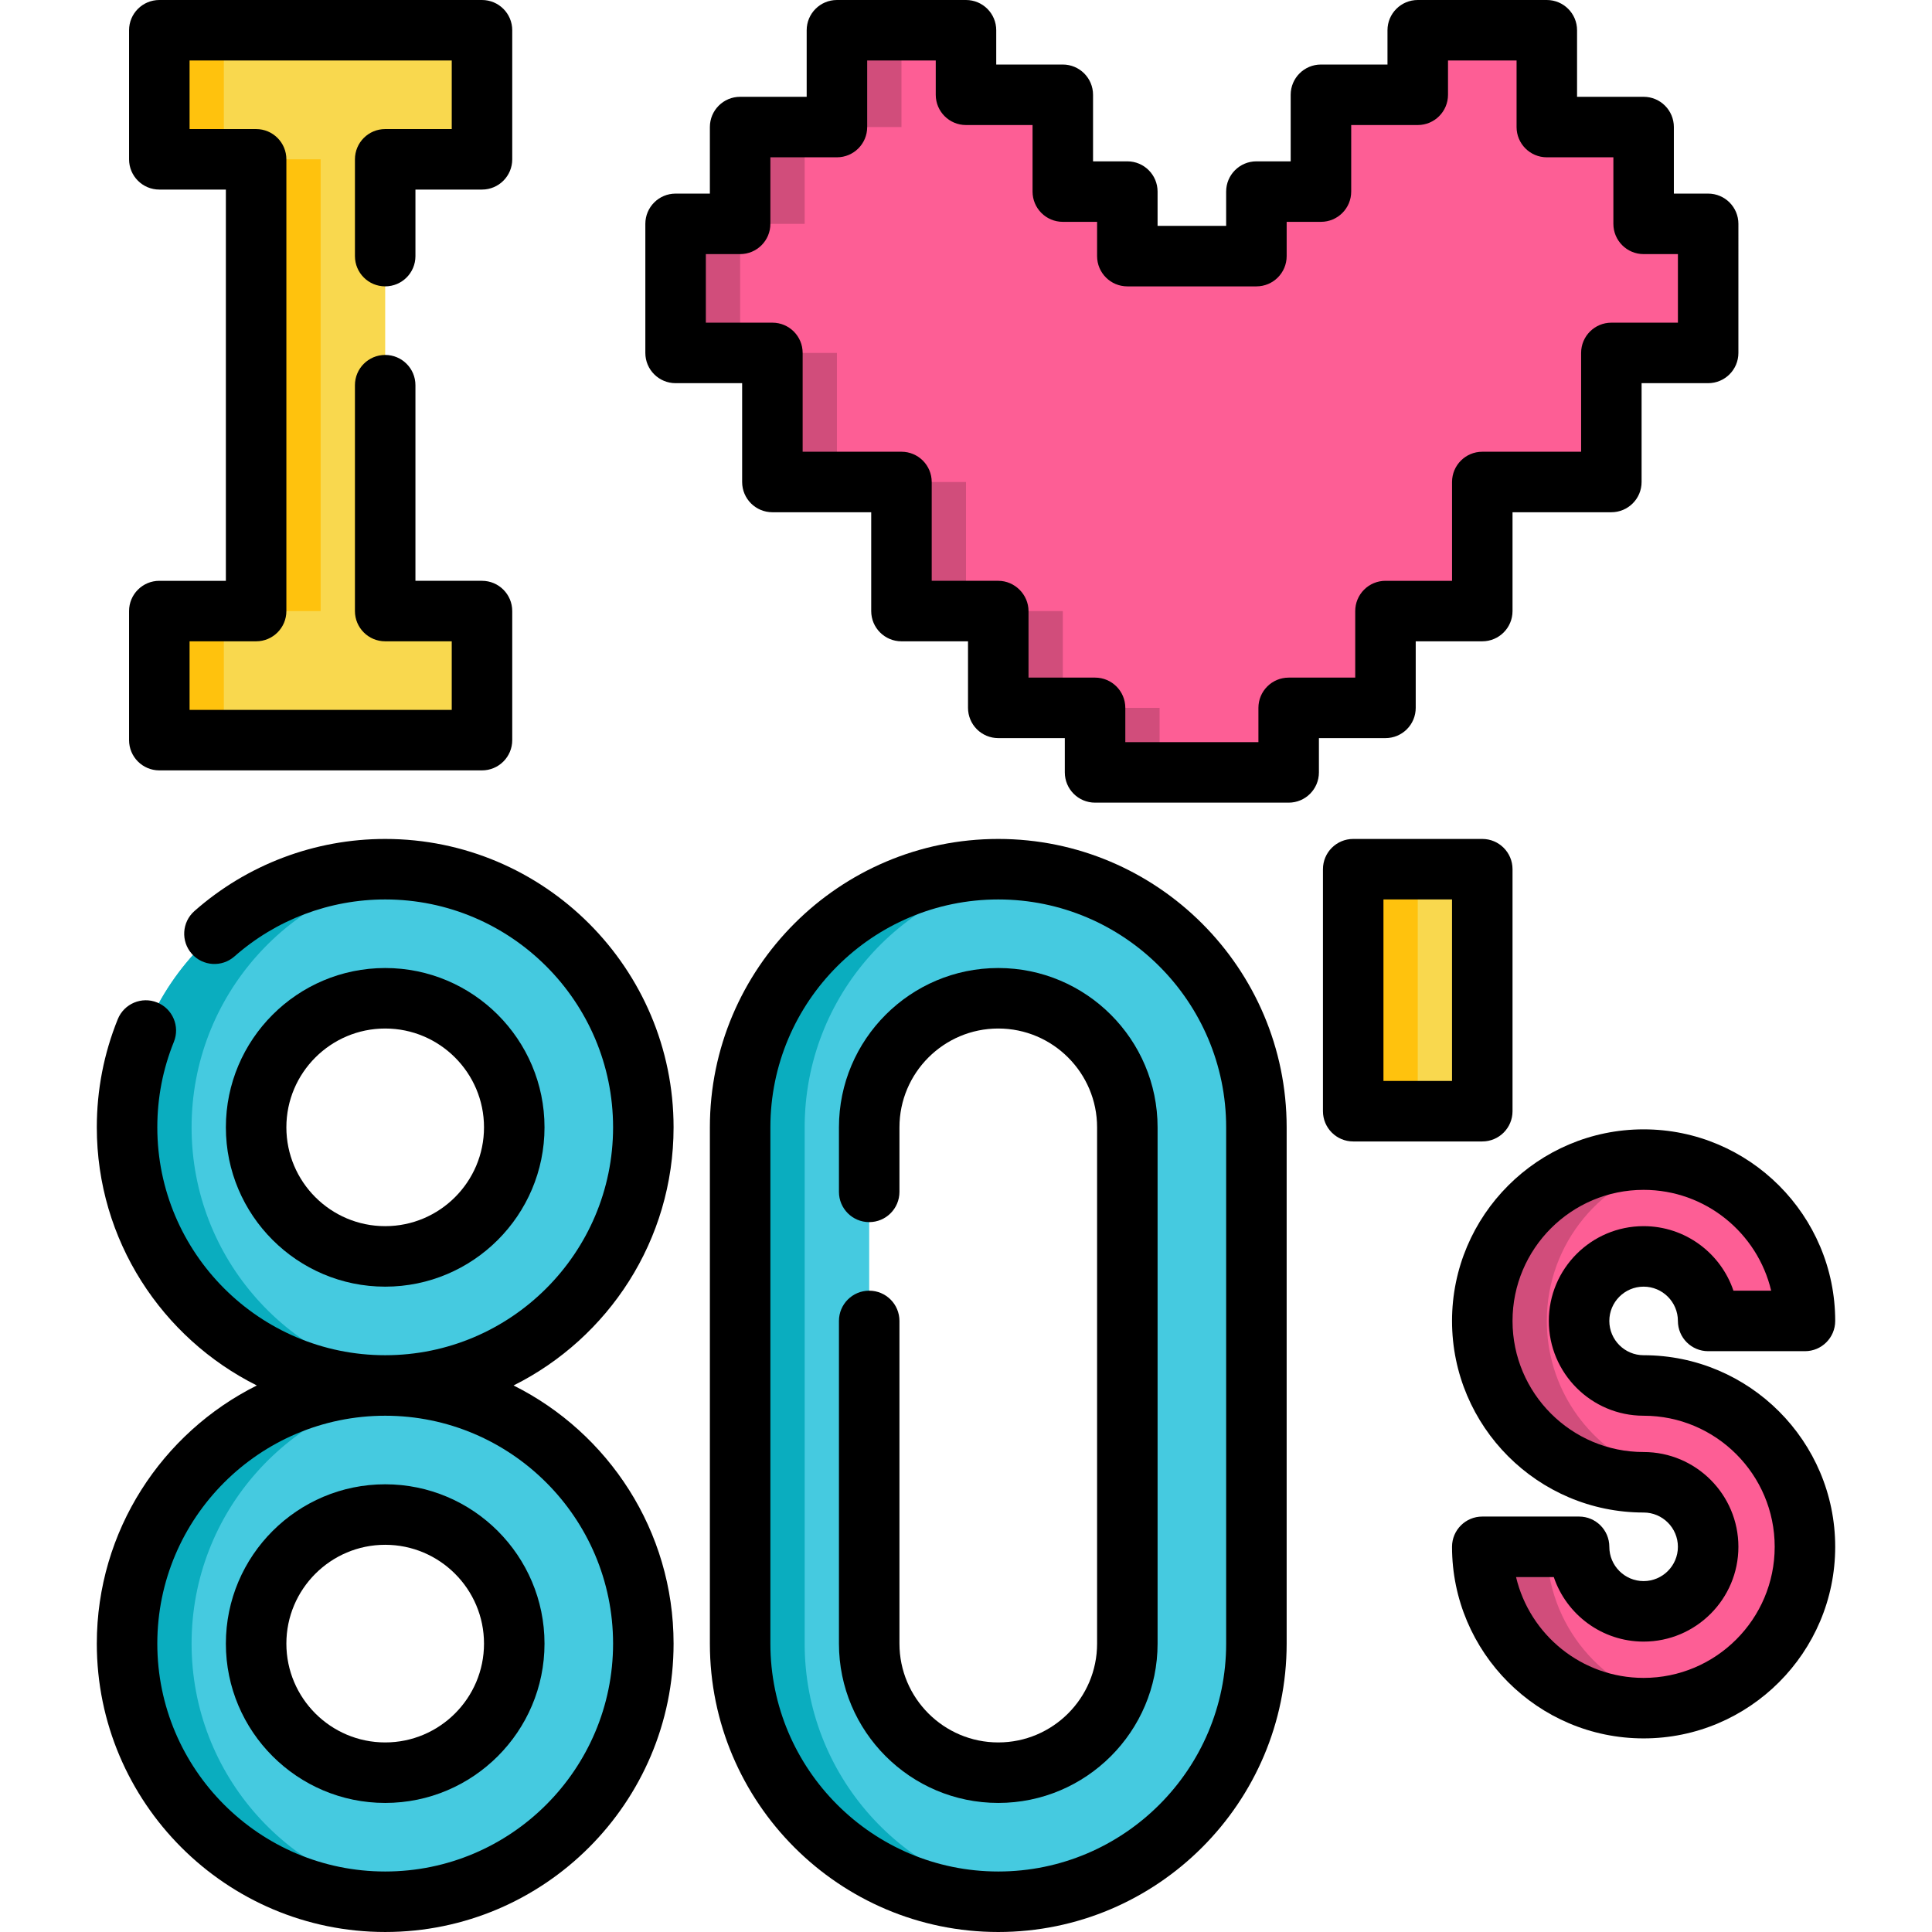 <?xml version="1.0" encoding="iso-8859-1"?>
<!-- Uploaded to: SVG Repo, www.svgrepo.com, Generator: SVG Repo Mixer Tools -->
<svg version="1.1" id="Layer_1" xmlns="http://www.w3.org/2000/svg" xmlns:xlink="http://www.w3.org/1999/xlink" 
	 viewBox="0 0 512 512" xml:space="preserve">
<polygon style="fill:#F9D84E;" points="127.733,42.221 127.733,8.017 102.079,8.017 67.875,8.017 42.221,8.017 42.221,42.221 
	67.875,42.221 67.875,161.937 42.221,161.937 42.221,196.142 67.875,196.142 102.079,196.142 127.733,196.142 127.733,161.937 
	102.079,161.937 102.079,42.221 "/>
<g>
	<path style="fill:#45CAE0;" d="M170.489,298.756c0-37.781-30.628-68.409-68.409-68.409S33.67,260.975,33.67,298.756
		s30.628,68.409,68.409,68.409S170.489,336.537,170.489,298.756z M102.079,332.96c-18.891,0-34.205-15.314-34.205-34.205
		s15.314-34.205,34.205-34.205s34.205,15.314,34.205,34.205S120.97,332.96,102.079,332.96z"/>
	<path style="fill:#45CAE0;" d="M102.079,367.165c-37.781,0-68.409,30.628-68.409,68.409s30.628,68.409,68.409,68.409
		s68.409-30.628,68.409-68.409S139.86,367.165,102.079,367.165z M102.079,469.779c-18.891,0-34.205-15.314-34.205-34.205
		s15.314-34.205,34.205-34.205s34.205,15.314,34.205,34.205S120.97,469.779,102.079,469.779z"/>
</g>
<g>
	<path style="fill:#0AADBF;" d="M50.772,298.756c0-34.883,26.115-63.647,59.858-67.858c-2.804-0.35-5.653-0.552-8.551-0.552
		c-37.781,0-68.409,30.628-68.409,68.409s30.628,68.409,68.409,68.409c2.898,0,5.747-0.201,8.551-0.552
		C76.888,362.403,50.772,333.639,50.772,298.756z"/>
	<path style="fill:#0AADBF;" d="M50.772,435.574c0-34.883,26.115-63.647,59.858-67.858c-2.804-0.351-5.653-0.552-8.551-0.552
		c-37.781,0-68.409,30.628-68.409,68.409s30.628,68.409,68.409,68.409c2.898,0,5.747-0.201,8.551-0.552
		C76.888,499.221,50.772,470.457,50.772,435.574z"/>
</g>
<path style="fill:#45CAE0;" d="M264.551,230.347c-37.781,0-68.409,30.628-68.409,68.409v136.818
	c0,37.781,30.628,68.409,68.409,68.409s68.409-30.628,68.409-68.409V298.756C332.96,260.975,302.332,230.347,264.551,230.347z
	 M298.756,435.574c0,18.861-15.344,34.205-34.205,34.205s-34.205-15.344-34.205-34.205V298.756
	c0-18.861,15.344-34.205,34.205-34.205c18.861,0,34.205,15.344,34.205,34.205V435.574z"/>
<path style="fill:#0AADBF;" d="M213.244,435.574V298.756c0-34.883,26.115-63.647,59.858-67.858c-2.804-0.35-5.653-0.552-8.551-0.552
	c-37.781,0-68.409,30.628-68.409,68.409v136.818c0,37.781,30.628,68.409,68.409,68.409c2.898,0,5.747-0.201,8.551-0.552
	C239.359,499.221,213.244,470.457,213.244,435.574z"/>
<path style="fill:#FD5E95;" d="M435.574,367.165c-9.446,0-17.102-7.658-17.102-17.102c0-9.445,7.656-17.102,17.102-17.102
	c9.446,0,17.102,7.658,17.102,17.102h25.653c0-23.613-19.143-42.756-42.756-42.756c-23.613,0-42.756,19.143-42.756,42.756
	c0,23.613,19.143,42.756,42.756,42.756c9.446,0,17.102,7.658,17.102,17.102c0,9.445-7.656,17.102-17.102,17.102
	c-9.446,0-17.102-7.658-17.102-17.102h-25.653c0,23.613,19.143,42.756,42.756,42.756c23.613,0,42.756-19.143,42.756-42.756
	C478.33,386.308,459.187,367.165,435.574,367.165z"/>
<g>
	<path style="fill:#D14D7B;" d="M409.921,409.921h-17.102c0,23.613,19.143,42.756,42.756,42.756c2.929,0,5.788-0.296,8.551-0.857
		C424.609,447.858,409.921,430.606,409.921,409.921z"/>
	<path style="fill:#D14D7B;" d="M409.921,350.063c0-20.685,14.689-37.937,34.205-41.898c-2.763-0.561-5.622-0.857-8.551-0.857
		c-23.613,0-42.756,19.143-42.756,42.756c0,23.613,19.143,42.756,42.756,42.756h0.267v-3.447
		C420.599,382.835,409.921,367.697,409.921,350.063z"/>
</g>
<g>
	<polygon style="fill:#FD5E95;" points="435.574,59.324 435.574,33.67 409.921,33.67 409.921,8.017 375.716,8.017 375.716,25.119 
		350.063,25.119 350.063,50.772 332.96,50.772 332.96,67.875 315.858,67.875 298.756,67.875 298.756,50.772 281.653,50.772 
		281.653,25.119 256,25.119 256,8.017 221.795,8.017 221.795,33.67 196.142,33.67 196.142,59.324 179.04,59.324 179.04,93.528 
		204.693,93.528 204.693,127.733 238.898,127.733 238.898,161.937 264.551,161.937 264.551,187.591 290.205,187.591 
		290.205,204.693 315.858,204.693 341.511,204.693 341.511,187.591 367.165,187.591 367.165,161.937 392.818,161.937 
		392.818,127.733 427.023,127.733 427.023,93.528 452.676,93.528 452.676,59.324 	"/>
	<polygon style="fill:#FD5E95;" points="435.574,59.324 435.574,33.67 409.921,33.67 409.921,8.017 375.716,8.017 375.716,25.119 
		350.063,25.119 350.063,50.772 332.96,50.772 332.96,67.875 315.858,67.875 298.756,67.875 298.756,50.772 281.653,50.772 
		281.653,25.119 256,25.119 256,8.017 221.795,8.017 221.795,33.67 196.142,33.67 196.142,59.324 179.04,59.324 179.04,93.528 
		204.693,93.528 204.693,127.733 238.898,127.733 238.898,161.937 264.551,161.937 264.551,187.591 290.205,187.591 
		290.205,204.693 315.858,204.693 341.511,204.693 341.511,187.591 367.165,187.591 367.165,161.937 392.818,161.937 
		392.818,127.733 427.023,127.733 427.023,93.528 452.676,93.528 452.676,59.324 	"/>
</g>
<rect x="358.614" y="230.347" style="fill:#F9D84E;" width="34.205" height="64.134"/>
<rect x="358.614" y="230.347" style="fill:#FFC20D;" width="17.102" height="64.134"/>
<g>
	<rect x="221.795" y="8.017" style="fill:#D14D7B;" width="17.102" height="25.653"/>
	<rect x="196.142" y="33.67" style="fill:#D14D7B;" width="17.102" height="25.653"/>
	<rect x="179.04" y="59.324" style="fill:#D14D7B;" width="17.102" height="34.205"/>
	<rect x="204.693" y="93.528" style="fill:#D14D7B;" width="17.102" height="34.205"/>
	<rect x="238.898" y="127.733" style="fill:#D14D7B;" width="17.102" height="34.205"/>
	<rect x="264.551" y="161.937" style="fill:#D14D7B;" width="17.102" height="25.653"/>
	<rect x="290.205" y="187.591" style="fill:#D14D7B;" width="17.102" height="17.102"/>
</g>
<g>
	<rect x="42.221" y="8.017" style="fill:#FFC20D;" width="17.102" height="34.205"/>
	<rect x="67.875" y="42.221" style="fill:#FFC20D;" width="17.102" height="119.716"/>
	<rect x="42.221" y="161.937" style="fill:#FFC20D;" width="17.102" height="34.205"/>
</g>
<path d="M42.221,204.159h85.511c4.427,0,8.017-3.588,8.017-8.017v-34.205c0-4.428-3.589-8.017-8.017-8.017h-17.637v-51.841
	c0-4.428-3.589-8.017-8.017-8.017c-4.427,0-8.017,3.588-8.017,8.017v59.858c0,4.428,3.589,8.017,8.017,8.017h17.637v18.171H50.238
	v-18.171h17.637c4.427,0,8.017-3.588,8.017-8.017V42.221c0-4.428-3.589-8.017-8.017-8.017H50.238V16.033h69.478v18.171h-17.637
	c-4.427,0-8.017,3.588-8.017,8.017v25.653c0,4.428,3.589,8.017,8.017,8.017c4.427,0,8.017-3.588,8.017-8.017V50.238h17.637
	c4.427,0,8.017-3.588,8.017-8.017V8.017c0-4.428-3.589-8.017-8.017-8.017H42.221c-4.427,0-8.017,3.588-8.017,8.017v34.205
	c0,4.428,3.589,8.017,8.017,8.017h17.637v103.683H42.221c-4.427,0-8.017,3.588-8.017,8.017v34.205
	C34.205,200.57,37.794,204.159,42.221,204.159z"/>
<path d="M144.301,298.756c0-23.28-18.941-42.221-42.221-42.221s-42.221,18.941-42.221,42.221c0,23.281,18.941,42.221,42.221,42.221
	S144.301,322.036,144.301,298.756z M75.891,298.756c0-14.441,11.748-26.188,26.188-26.188s26.188,11.747,26.188,26.188
	s-11.748,26.188-26.188,26.188S75.891,313.197,75.891,298.756z"/>
<path d="M178.505,298.756c0-42.141-34.285-76.426-76.426-76.426c-18.639,0-36.594,6.786-50.554,19.109
	c-3.319,2.93-3.635,7.995-0.705,11.315c2.93,3.319,7.996,3.635,11.315,0.705c11.03-9.734,25.215-15.096,39.945-15.096
	c33.3,0,60.392,27.092,60.392,60.392s-27.092,60.392-60.392,60.392s-60.392-27.092-60.392-60.392c0-7.835,1.476-15.454,4.387-22.648
	c1.661-4.103-0.32-8.778-4.423-10.439c-4.103-1.66-8.778,0.32-10.439,4.424c-3.688,9.113-5.558,18.756-5.558,28.662
	c0,29.924,17.296,55.871,42.407,68.409c-25.112,12.538-42.407,38.486-42.407,68.409c0,42.141,34.285,76.426,76.426,76.426
	s76.426-34.285,76.426-76.426c0-29.924-17.296-55.871-42.407-68.409C161.209,354.627,178.505,328.679,178.505,298.756z
	 M162.472,435.574c0,33.3-27.092,60.392-60.392,60.392s-60.392-27.092-60.392-60.392s27.092-60.392,60.392-60.392
	S162.472,402.274,162.472,435.574z"/>
<path d="M102.079,477.795c23.281,0,42.221-18.941,42.221-42.221c0-23.281-18.941-42.221-42.221-42.221s-42.221,18.941-42.221,42.221
	C59.858,458.855,78.799,477.795,102.079,477.795z M102.079,409.386c14.44,0,26.188,11.747,26.188,26.188
	s-11.748,26.188-26.188,26.188s-26.188-11.747-26.188-26.188S87.64,409.386,102.079,409.386z"/>
<path d="M264.551,222.33c-42.141,0-76.426,34.285-76.426,76.426v136.818c0,42.141,34.285,76.426,76.426,76.426
	s76.426-34.285,76.426-76.426V298.756C340.977,256.615,306.692,222.33,264.551,222.33z M324.944,435.574
	c0,33.3-27.092,60.392-60.392,60.392s-60.392-27.092-60.392-60.392V298.756c0-33.3,27.092-60.392,60.392-60.392
	s60.392,27.092,60.392,60.392V435.574z"/>
<path d="M264.551,256.534c-23.28,0-42.221,18.941-42.221,42.221v17.102c0,4.428,3.589,8.017,8.017,8.017s8.017-3.588,8.017-8.017
	v-17.102c0-14.441,11.748-26.188,26.188-26.188c14.44,0,26.188,11.747,26.188,26.188v136.818c0,14.441-11.748,26.188-26.188,26.188
	c-14.44,0-26.188-11.747-26.188-26.188v-85.511c0-4.428-3.589-8.017-8.017-8.017s-8.017,3.588-8.017,8.017v85.511
	c0,23.28,18.941,42.221,42.221,42.221c23.281,0,42.221-18.941,42.221-42.221V298.756
	C306.772,275.475,287.832,256.534,264.551,256.534z"/>
<path d="M435.574,359.148c-5.01,0-9.086-4.076-9.086-9.086c0-5.01,4.076-9.086,9.086-9.086s9.086,4.076,9.086,9.086
	c0,4.428,3.589,8.017,8.017,8.017h25.653c4.427,0,8.017-3.588,8.017-8.017c0-27.995-22.777-50.772-50.772-50.772
	s-50.772,22.777-50.772,50.772c0,27.995,22.777,50.772,50.772,50.772c5.01,0,9.086,4.076,9.086,9.086s-4.076,9.086-9.086,9.086
	s-9.086-4.076-9.086-9.086c0-4.428-3.589-8.017-8.017-8.017h-25.653c-4.427,0-8.017,3.588-8.017,8.017
	c0,27.995,22.777,50.772,50.772,50.772s50.772-22.777,50.772-50.772C486.347,381.925,463.57,359.148,435.574,359.148z
	 M435.574,444.66c-16.397,0-30.177-11.419-33.805-26.722h9.998c3.353,9.932,12.758,17.102,23.807,17.102
	c13.851,0,25.119-11.268,25.119-25.119s-11.269-25.119-25.12-25.119c-19.155,0-34.739-15.583-34.739-34.739
	c0-19.156,15.584-34.739,34.739-34.739c16.397,0,30.177,11.419,33.805,26.722h-9.998c-3.353-9.932-12.758-17.102-23.807-17.102
	c-13.851,0-25.119,11.268-25.119,25.119c0,13.851,11.268,25.119,25.119,25.119c19.155,0,34.739,15.583,34.739,34.739
	C470.312,429.076,454.729,444.66,435.574,444.66z"/>
<path d="M372.833,193.26c1.504-1.504,2.348-3.542,2.348-5.669v-17.637h17.637c4.427,0,8.017-3.588,8.017-8.017v-26.188h26.188
	c4.427,0,8.017-3.588,8.017-8.017v-26.188h17.637c4.427,0,8.017-3.588,8.017-8.017V59.324c0-4.428-3.589-8.017-8.017-8.017h-9.086
	V33.67c0-4.428-3.589-8.017-8.017-8.017h-17.637V8.017c0-4.428-3.589-8.017-8.017-8.017h-34.205c-4.427,0-8.017,3.588-8.017,8.017
	v9.086h-17.637c-4.427,0-8.017,3.588-8.017,8.017v17.637h-9.086c-4.427,0-8.017,3.588-8.017,8.017v9.086h-18.171v-9.086
	c0-4.428-3.589-8.017-8.017-8.017h-9.086V25.119c0-4.428-3.589-8.017-8.017-8.017h-17.637V8.017C264.017,3.588,260.427,0,256,0
	h-34.205c-4.427,0-8.017,3.588-8.017,8.017v17.637h-17.637c-4.427,0-8.017,3.588-8.017,8.017v17.637h-9.086
	c-4.427,0-8.017,3.588-8.017,8.017v34.205c0,4.428,3.589,8.017,8.017,8.017h17.637v26.188c0,4.428,3.589,8.017,8.017,8.017h26.188
	v26.188c0,4.428,3.589,8.017,8.017,8.017h17.637v17.637c0,2.126,0.844,4.164,2.348,5.669c1.503,1.503,3.542,2.347,5.668,2.347
	h17.637v9.086c0,4.428,3.589,8.017,8.017,8.017h51.307c4.427,0,8.017-3.588,8.017-8.017v-9.086h17.637
	C369.291,195.608,371.33,194.763,372.833,193.26z M361.496,156.268c-1.504,1.504-2.348,3.542-2.348,5.669v17.637H341.51
	c-4.427,0-8.017,3.588-8.017,8.017v9.086H298.22v-9.086c0-4.428-3.589-8.017-8.017-8.017h-17.636v-17.637
	c0-4.365-3.651-8.017-8.017-8.017h-17.637v-26.188c0-4.428-3.589-8.017-8.017-8.017H212.71V93.528c0-4.428-3.589-8.017-8.017-8.017
	h-17.637V67.34h9.086c4.427,0,8.017-3.588,8.017-8.017V41.687h17.637c4.427,0,8.017-3.588,8.017-8.017V16.033h18.171v9.086
	c0,4.428,3.589,8.017,8.017,8.017h17.637v17.637c0,4.428,3.589,8.017,8.017,8.017h9.086v9.086c0,4.428,3.589,8.017,8.017,8.017
	h34.205c4.427,0,8.017-3.588,8.017-8.017v-9.086h9.086c4.427,0,8.017-3.588,8.017-8.017V33.136h17.637
	c4.427,0,8.017-3.588,8.017-8.017v-9.086h18.171V33.67c0,4.428,3.589,8.017,8.017,8.017h17.637v17.637
	c0,4.428,3.589,8.017,8.017,8.017h9.086v18.171h-17.637c-4.427,0-8.017,3.588-8.017,8.017v26.188h-26.188
	c-4.427,0-8.017,3.588-8.017,8.017v26.188h-17.637C365.038,153.921,362.999,154.765,361.496,156.268z"/>
<path d="M400.835,294.48v-64.134c0-4.428-3.589-8.017-8.017-8.017h-34.205c-4.427,0-8.017,3.588-8.017,8.017v64.134
	c0,4.428,3.589,8.017,8.017,8.017h34.205C397.246,302.497,400.835,298.909,400.835,294.48z M384.802,286.463H366.63v-48.1h18.171
	V286.463z"/>
</svg>